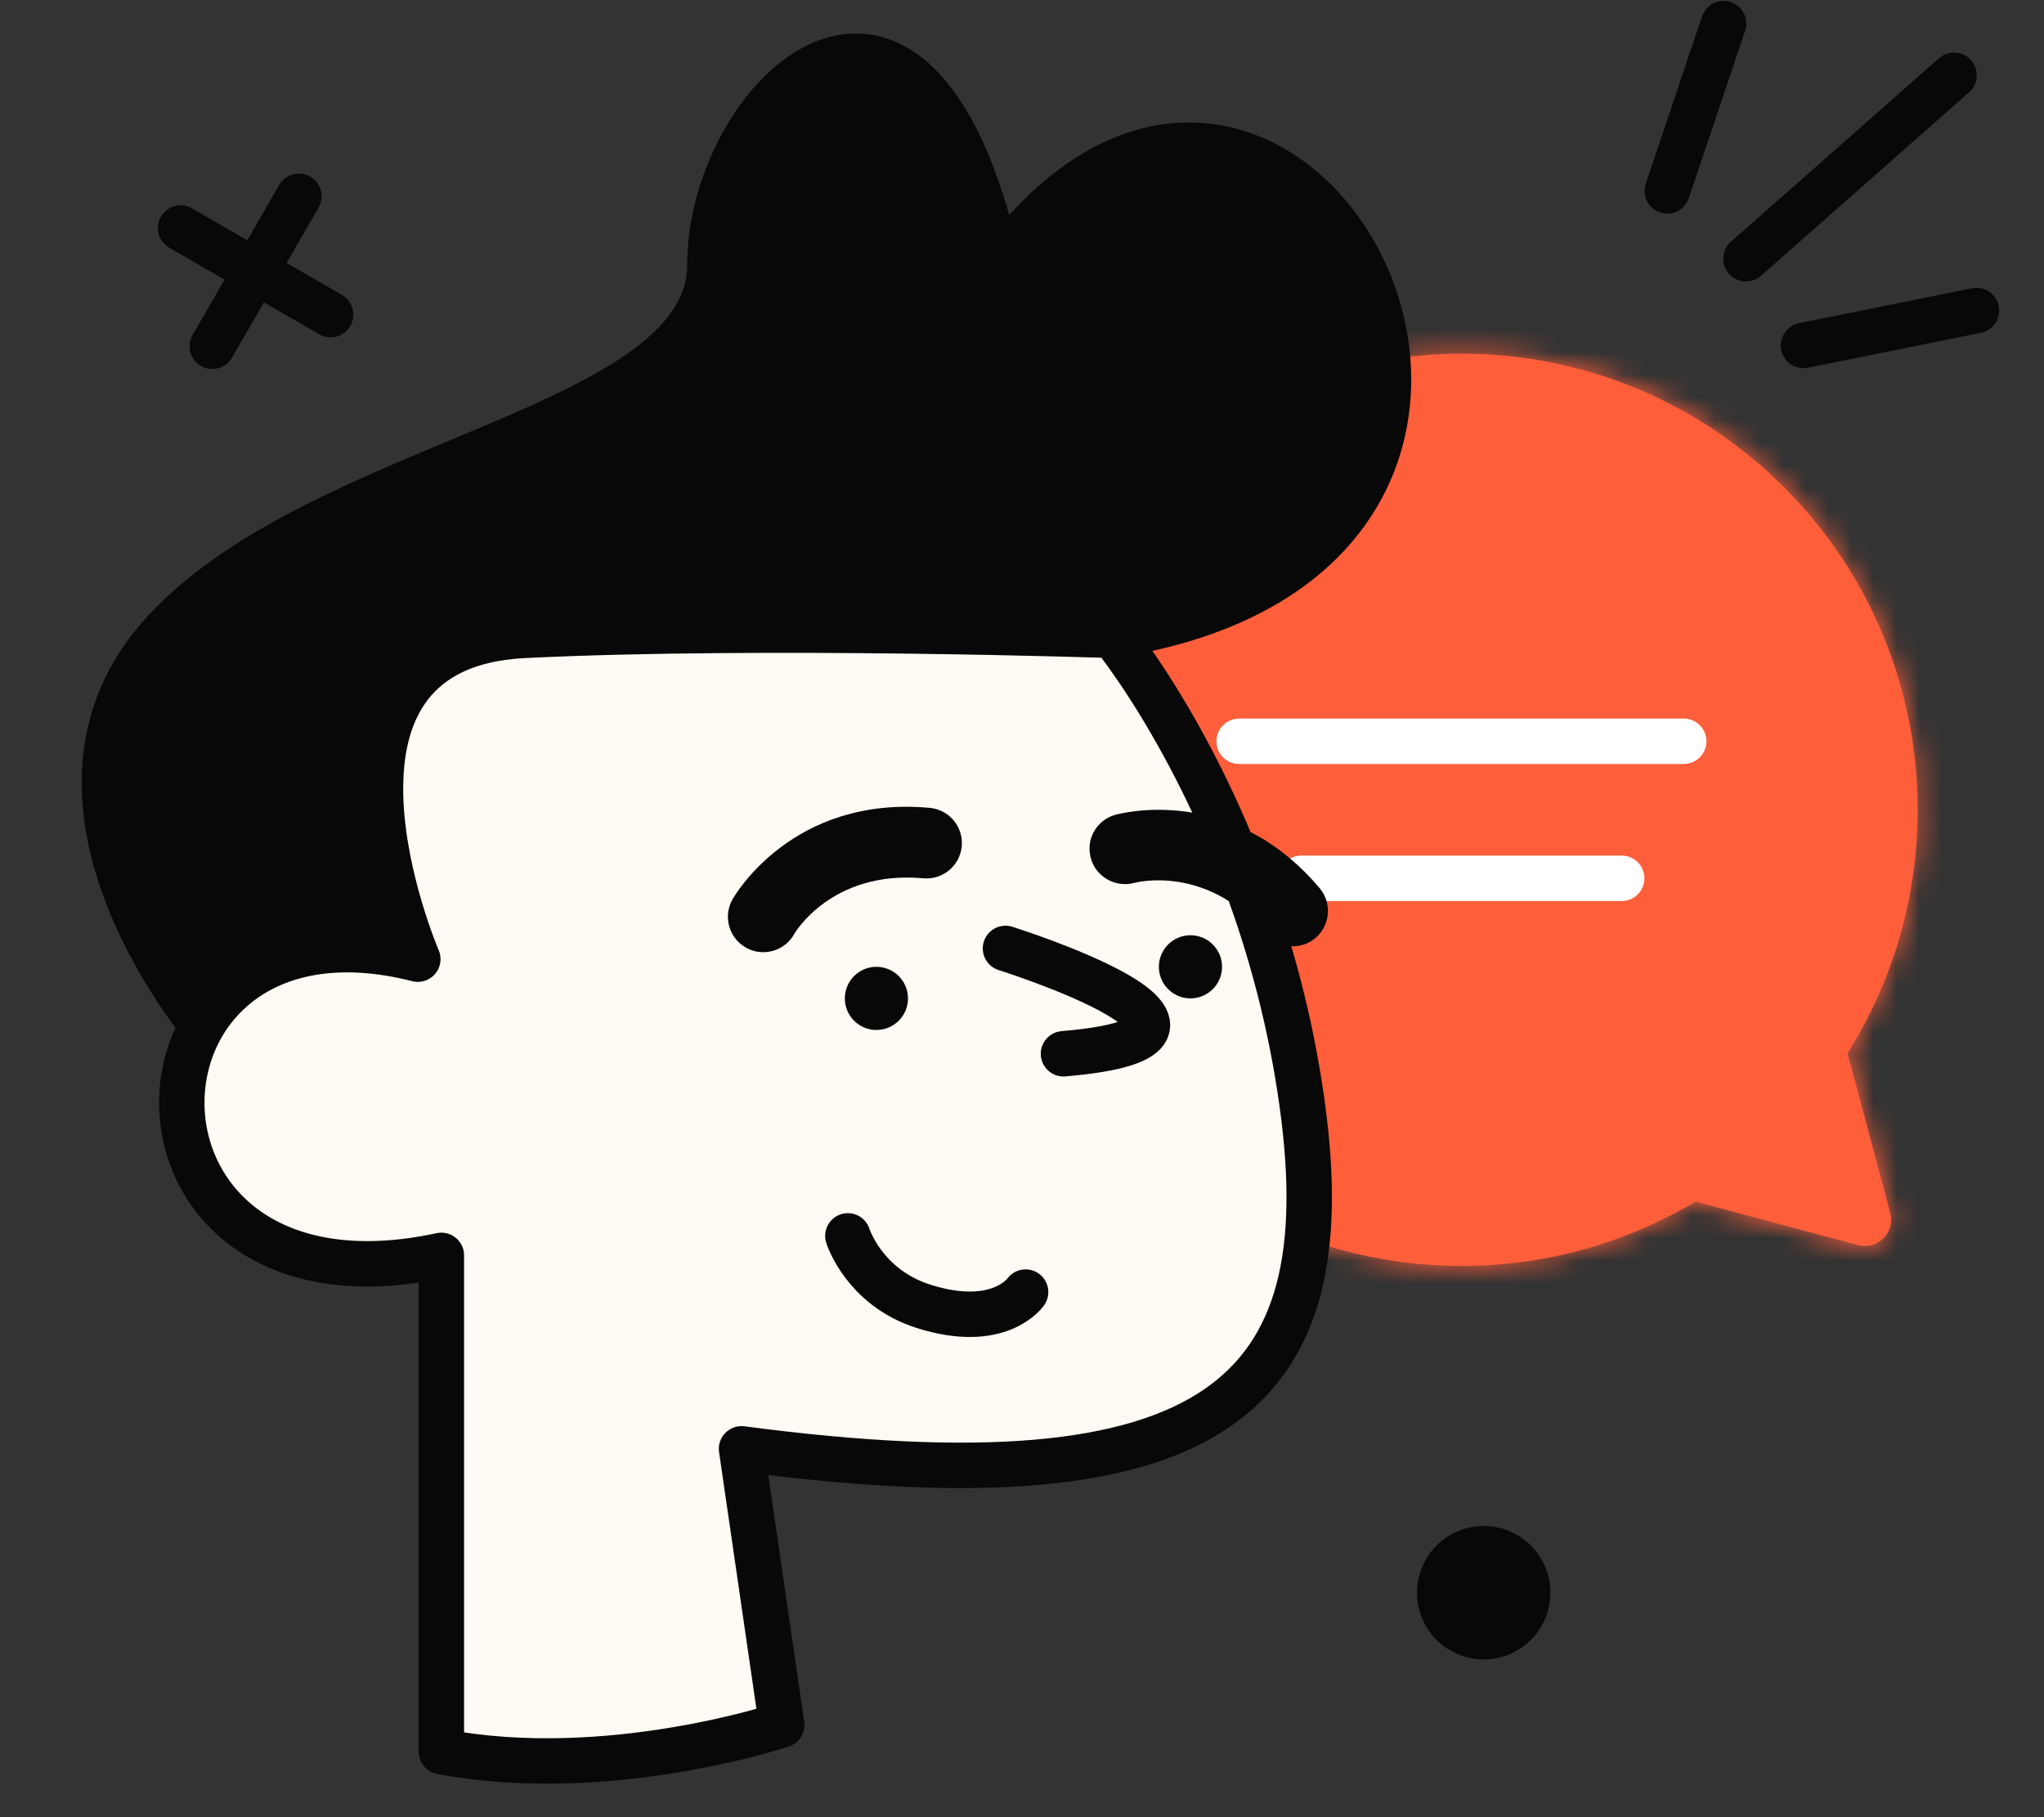 <svg xmlns="http://www.w3.org/2000/svg" width="90" height="80" viewBox="0 0 90 80" fill="none"><rect x="0" y="0" width="90" height="80" fill="#333333" stroke="none"/><mask id="path-1-inside-1_9892_10724" fill="white"><path fill-rule="evenodd" clip-rule="evenodd" d="M50.156 21.451C57.998 13.608 70.714 13.608 78.557 21.451C85.321 28.215 86.252 38.604 81.348 46.365L83.232 53.396C83.463 54.258 82.674 55.047 81.811 54.816L74.654 52.899C66.941 57.512 56.8 56.496 50.156 49.852C42.313 42.009 42.313 29.294 50.156 21.451Z"></path></mask><path fill-rule="evenodd" clip-rule="evenodd" d="M50.156 21.451C57.998 13.608 70.714 13.608 78.557 21.451C85.321 28.215 86.252 38.604 81.348 46.365L83.232 53.396C83.463 54.258 82.674 55.047 81.811 54.816L74.654 52.899C66.941 57.512 56.8 56.496 50.156 49.852C42.313 42.009 42.313 29.294 50.156 21.451Z" fill="#FE5E3A"></path><path d="M78.557 21.451L79.971 20.037L79.971 20.037L78.557 21.451ZM50.156 21.451L51.57 22.865L51.57 22.865L50.156 21.451ZM81.348 46.365L79.416 46.883L79.189 46.037L79.657 45.297L81.348 46.365ZM83.232 53.396L85.163 52.878L85.163 52.878L83.232 53.396ZM81.811 54.816L81.293 56.748L81.293 56.748L81.811 54.816ZM74.654 52.899L73.628 51.182L74.354 50.748L75.172 50.967L74.654 52.899ZM50.156 49.852L48.741 51.266L50.156 49.852ZM77.143 22.865C70.081 15.803 58.632 15.803 51.57 22.865L48.741 20.037C57.365 11.413 71.347 11.413 79.971 20.037L77.143 22.865ZM79.657 45.297C84.072 38.309 83.232 28.954 77.143 22.865L79.971 20.037C87.411 27.476 88.431 38.899 83.039 47.434L79.657 45.297ZM81.3 53.913L79.416 46.883L83.28 45.848L85.163 52.878L81.3 53.913ZM82.329 52.885C81.704 52.717 81.132 53.289 81.3 53.913L85.163 52.878C85.793 55.228 83.643 57.378 81.293 56.748L82.329 52.885ZM75.172 50.967L82.329 52.885L81.293 56.748L74.137 54.831L75.172 50.967ZM51.57 48.438C57.55 54.419 66.682 55.336 73.628 51.182L75.681 54.615C67.2 59.688 56.049 58.574 48.741 51.266L51.57 48.438ZM51.57 22.865C44.508 29.927 44.508 41.376 51.57 48.438L48.741 51.266C40.117 42.642 40.117 28.66 48.741 20.037L51.57 22.865Z" fill="#FE5E3A" mask="url(#path-1-inside-1_9892_10724)"></path><path d="M54.561 32.634H74.137" stroke="white" stroke-width="2" stroke-linecap="round"></path><path d="M57.285 38.668L71.406 38.668" stroke="white" stroke-width="2" stroke-linecap="round"></path><path d="M7.953 10.039L14.557 13.851" stroke="#080808" stroke-width="2" stroke-linecap="round"></path><path d="M13.16 8.643L9.348 15.246" stroke="#080808" stroke-width="2" stroke-linecap="round"></path><circle cx="1.938" cy="1.938" r="1.938" transform="matrix(0.411 0.912 0.912 -0.411 62.766 69.147)" fill="#080808" stroke="#080808" stroke-width="2"></circle><path d="M86.039 3.314L76.878 11.391" stroke="#080808" stroke-width="2" stroke-linecap="round"></path><path d="M75.891 1.04L73.412 8.406" stroke="#080808" stroke-width="2" stroke-linecap="round"></path><path d="M87.027 13.671L79.409 15.208" stroke="#080808" stroke-width="2" stroke-linecap="round"></path><path d="M9.37 45.717C9.37 45.717 0.189 35.327 7.295 27.738C14.402 20.149 31.26 18.93 31.26 11.627C31.26 4.323 40.312 -4.672 43.953 11.627C56.647 -5.408 72.639 24.263 48.995 27.966L17.353 48.311L9.37 45.722V45.717Z" fill="#080808" stroke="#080808" stroke-width="2" stroke-linecap="round" stroke-linejoin="round"></path><path d="M32.651 63.784L34.42 75.94C34.42 75.94 26.738 78.503 19.434 77.112V55.267C4.137 58.566 4.599 38.719 18.397 42.226C18.397 42.226 12.483 28.49 23.091 27.971C33.699 27.453 48.996 27.971 48.996 27.971C48.996 27.971 55.605 35.97 57.343 48.658C59.08 61.346 53.691 66.564 32.657 63.784H32.651Z" fill="#FFFAF3" stroke="#080808" stroke-width="2" stroke-linecap="round" stroke-linejoin="round"></path><path d="M56.921 41.656C56.48 41.656 56.04 41.469 55.733 41.106C53.156 38.056 50.069 38.834 49.939 38.87C49.115 39.088 48.259 38.606 48.031 37.786C47.802 36.961 48.269 36.116 49.089 35.877C49.296 35.82 54.193 34.471 58.104 39.099C58.659 39.757 58.576 40.738 57.922 41.293C57.632 41.542 57.274 41.661 56.916 41.661L56.921 41.656Z" fill="#080808"></path><path d="M33.607 41.919C33.347 41.919 33.088 41.857 32.844 41.717C32.097 41.297 31.827 40.348 32.253 39.596C32.356 39.409 34.903 35.015 40.936 35.565C41.792 35.643 42.425 36.4 42.347 37.256C42.269 38.112 41.512 38.74 40.656 38.667C36.605 38.299 34.981 41.095 34.966 41.126C34.68 41.634 34.151 41.919 33.607 41.919Z" fill="#080808"></path><path d="M38.589 45.344C39.357 45.344 39.98 44.721 39.98 43.954C39.98 43.186 39.357 42.563 38.589 42.563C37.822 42.563 37.199 43.186 37.199 43.954C37.199 44.721 37.822 45.344 38.589 45.344Z" fill="#080808"></path><path d="M52.417 43.953C53.185 43.953 53.808 43.331 53.808 42.563C53.808 41.795 53.185 41.173 52.417 41.173C51.65 41.173 51.027 41.795 51.027 42.563C51.027 43.331 51.65 43.953 52.417 43.953Z" fill="#080808"></path><path d="M44.273 41.754C44.273 41.754 56.443 45.577 46.826 46.391" stroke="#080808" stroke-width="2" stroke-linecap="round" stroke-linejoin="round"></path><path d="M45.159 56.883C45.159 56.883 44.008 58.567 40.673 57.513C38.042 56.681 37.332 54.409 37.332 54.409" stroke="#080808" stroke-width="2" stroke-linecap="round"></path></svg>